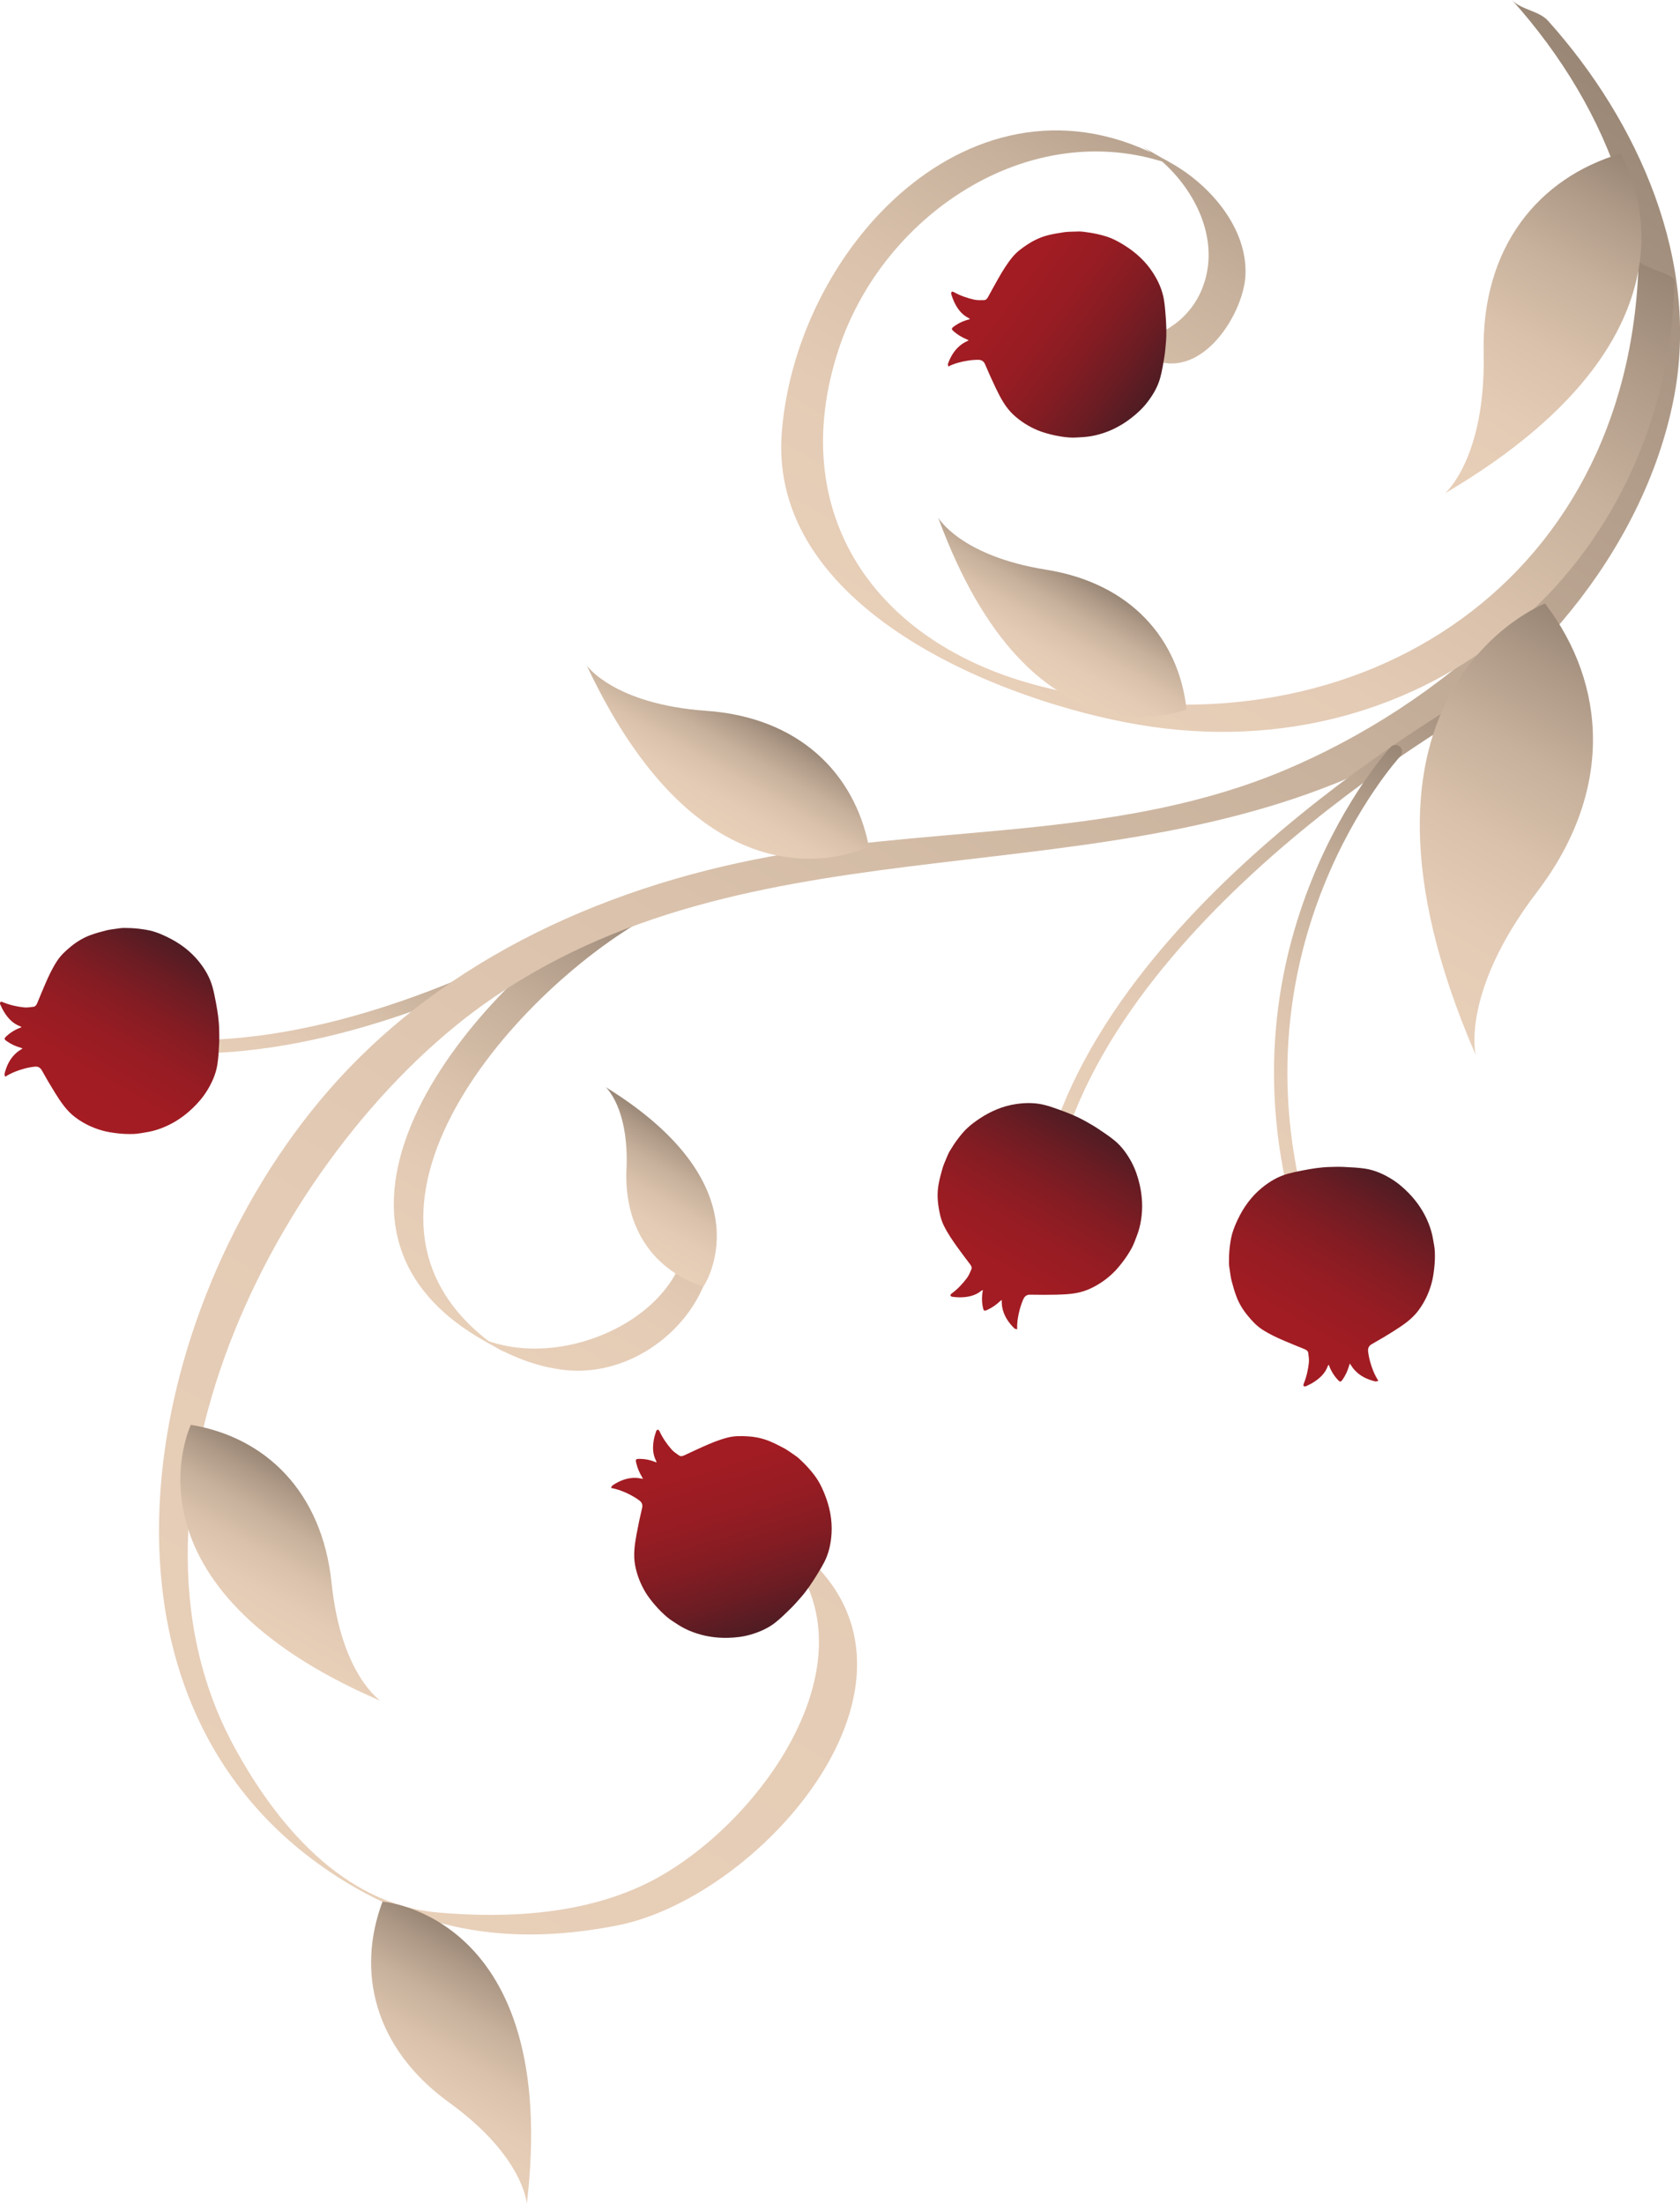 <?xml version="1.0" encoding="UTF-8"?> <svg xmlns="http://www.w3.org/2000/svg" xmlns:xlink="http://www.w3.org/1999/xlink" id="Layer_2" data-name="Layer 2" viewBox="0 0 315.7 413.95"><defs><style> .cls-1 { fill: url(#linear-gradient-2); } .cls-2 { fill: url(#linear-gradient-17); } .cls-3 { fill: url(#linear-gradient-15); } .cls-4 { fill: url(#linear-gradient-18); } .cls-5 { fill: url(#linear-gradient-14); } .cls-6 { fill: url(#linear-gradient-6); } .cls-7 { fill: url(#linear-gradient-11); } .cls-8 { fill: url(#linear-gradient-10); } .cls-9 { fill: url(#linear-gradient-16); } .cls-10 { fill: url(#linear-gradient-5); } .cls-11 { fill: url(#linear-gradient-7); } .cls-12 { fill: url(#linear-gradient-9); } .cls-13 { fill: url(#linear-gradient-3); } .cls-14 { fill: url(#linear-gradient); } .cls-15 { fill: url(#linear-gradient-4); } .cls-16 { fill: url(#linear-gradient-8); } .cls-17 { fill: url(#linear-gradient-12); } .cls-18 { fill: url(#linear-gradient-13); } </style><linearGradient id="linear-gradient" x1="-288.36" y1="110.88" x2="-231.48" y2="110.88" gradientTransform="translate(30.84 467.33) rotate(119.91)" gradientUnits="userSpaceOnUse"><stop offset="0" stop-color="#998675"></stop><stop offset=".13" stop-color="#ae9987"></stop><stop offset=".33" stop-color="#c7b19c"></stop><stop offset=".54" stop-color="#d9c1ab"></stop><stop offset=".75" stop-color="#e4cbb5"></stop><stop offset="1" stop-color="#e8cfb8"></stop></linearGradient><linearGradient id="linear-gradient-2" x1="-301.75" y1="56.24" x2="-216.78" y2="56.24" xlink:href="#linear-gradient"></linearGradient><linearGradient id="linear-gradient-3" x1="-531.61" y1="25.93" x2="-115.67" y2="25.93" xlink:href="#linear-gradient"></linearGradient><linearGradient id="linear-gradient-4" x1="-501.23" y1="23.94" x2="-370.68" y2="23.94" xlink:href="#linear-gradient"></linearGradient><linearGradient id="linear-gradient-5" x1="-419.43" y1="-33.04" x2="-300.79" y2="-33.04" xlink:href="#linear-gradient"></linearGradient><linearGradient id="linear-gradient-6" x1="-399.36" y1="-51.59" x2="-311.81" y2="-51.59" xlink:href="#linear-gradient"></linearGradient><linearGradient id="linear-gradient-7" x1="-269.48" y1="41.99" x2="-245.65" y2="41.99" xlink:href="#linear-gradient"></linearGradient><linearGradient id="linear-gradient-8" x1="-117.92" y1="-6.54" x2="-80.25" y2="-6.54" xlink:href="#linear-gradient"></linearGradient><linearGradient id="linear-gradient-9" x1="-177.75" y1="66.85" x2="-147.66" y2="66.85" xlink:href="#linear-gradient"></linearGradient><linearGradient id="linear-gradient-10" x1="-344.13" y1="70.43" x2="-321.58" y2="70.43" xlink:href="#linear-gradient"></linearGradient><linearGradient id="linear-gradient-11" x1="-516.5" y1="-21.62" x2="-444.79" y2="-21.62" xlink:href="#linear-gradient"></linearGradient><linearGradient id="linear-gradient-12" x1="-397.47" y1="29.27" x2="-376.32" y2="29.27" xlink:href="#linear-gradient"></linearGradient><linearGradient id="linear-gradient-13" x1="-436.23" y1="-60.41" x2="-356.25" y2="-60.41" xlink:href="#linear-gradient"></linearGradient><linearGradient id="linear-gradient-14" x1="-328.15" y1="-75.06" x2="-286.22" y2="-75.06" gradientTransform="translate(30.84 467.33) rotate(119.91)" gradientUnits="userSpaceOnUse"><stop offset="0" stop-color="#4f1c23"></stop><stop offset=".17" stop-color="#6b1c23"></stop><stop offset=".36" stop-color="#841c23"></stop><stop offset=".55" stop-color="#961c23"></stop><stop offset=".76" stop-color="#a11c23"></stop><stop offset="1" stop-color="#a51c23"></stop></linearGradient><linearGradient id="linear-gradient-15" x1="-1439.39" y1="-2230.68" x2="-1397.46" y2="-2230.68" gradientTransform="translate(386.47 -2575.49) rotate(-143.5)" xlink:href="#linear-gradient-14"></linearGradient><linearGradient id="linear-gradient-16" x1="-2235.23" y1="-2263.14" x2="-2193.3" y2="-2263.14" gradientTransform="translate(1641 -2499.76) rotate(-107.26)" xlink:href="#linear-gradient-14"></linearGradient><linearGradient id="linear-gradient-17" x1="-252.86" y1="144.89" x2="-214.73" y2="144.89" xlink:href="#linear-gradient-14"></linearGradient><linearGradient id="linear-gradient-18" x1="-308.92" y1="-22.09" x2="-267.8" y2="-22.09" xlink:href="#linear-gradient-14"></linearGradient></defs><g id="Layer_1-2" data-name="Layer 1"><g><path class="cls-14" d="m25.56,197.13c26.66,3.65,56.12-7.3,78.39-18.72-.37-.75-.7-1.5-1.01-2.28-21.93,11.27-50.91,22.08-77.03,18.51-.69-.09-1.32.39-1.41,1.07-.1.69.38,1.33,1.07,1.42Z"></path><path class="cls-1" d="m116.72,168.93c-25.75,14.23-64.97,59.43-26.82,82.26,4.98,2.98,9.64,5.22,15.56,6.04,19.05,2.64,36.94-19.65,23.92-35.66-1.23-1.52-4.19-1.62-5.41-3.11,17.69,21.76-14.8,41.77-34.44,32.5,1.77,1.01,3.54,2.03,5.31,3.05-36.81-23.85,1.05-67.49,27.28-81.98-.91.5-4.43-3.65-5.41-3.11h0Z"></path><path class="cls-13" d="m284.13,0c18.76,20.9,28.36,47.33,22.77,75.3-6.44,32.17-36.91,57.36-65.61,69.4-29.82,12.51-62.26,10.43-93.53,15.64-32.53,5.43-64.11,19.31-86.03,44.48-35.84,41.13-50.11,116.85,3.93,149.07,15.88,9.46,32.16,11.33,50.42,7.72,27.54-5.45,64.26-47.71,33.02-71.28-2.06-1.56-4.71-2.34-6.76-3.89,26.54,20.04,2.01,55.54-20,66.88-12.11,6.24-26.84,7.05-40.13,5.87-17.81-1.58-30.32-16.6-38.25-31.22-25.44-46.86,9.3-113.82,48.93-140.73,50.84-34.52,115.14-17.64,168.39-44.79,25.58-13.04,47.53-39,53.19-67.31,5.2-25.97-6.54-52.27-23.58-71.25-1.66-1.86-5.12-2.07-6.76-3.89h0Z"></path><path class="cls-15" d="m307.93,48.87c-1.53,61.83-54.74,94.63-112.3,80.05-31.44-7.97-48.13-32.71-38.02-63.36,8.54-25.88,37.08-44.53,63.63-34.23-2.21-1.27-4.42-2.54-6.64-3.82,8.54,5.27,15.26,16.35,11.41,26.43-2.76,7.23-10.36,11.26-17.62,9.46,2.1,1.2,4.2,2.4,6.31,3.61-1.68-1.42-3.37-2.83-5.05-4.25-1.73-1.82-5.06-2.09-6.76-3.89,3.97,4.2,9.52,7.74,15.19,9.14,8.66,2.15,15.75-9.62,15.97-16.51.28-8.64-6.44-16.38-13.26-20.46-36.12-21.61-70.96,14.21-73.87,50.04-2.7,33.26,41.24,50.69,67.18,55.05,54.01,9.09,99.25-29.59,100.59-83.38.03-1.29-6.79-2.7-6.76-3.89h0Z"></path><path class="cls-10" d="m282.82,128.92c-.02-.12-.06-.24-.12-.36-.34-.61-1.09-.85-1.7-.52-.68.37-69.03,37.23-83.81,86.87-.21.66.18,1.37.85,1.55.65.21,1.35-.17,1.56-.83,14.48-48.64,81.9-85.01,82.58-85.38.51-.26.75-.81.65-1.33Z"></path><path class="cls-6" d="m263.46,140.93c-.05-.25-.17-.49-.37-.68-.52-.47-1.31-.44-1.78.07-.33.35-33.16,36.3-17.83,89.21.18.67.88,1.05,1.55.87.66-.2,1.05-.91.85-1.56-14.88-51.53,16.94-86.46,17.26-86.8.28-.31.38-.72.31-1.1Z"></path><path class="cls-11" d="m117.73,219.6c.5-11.53-3.91-15.42-3.91-15.42,30.88,19.06,18.37,37.46,18.37,37.46-8.88-2.84-14.97-10.53-14.47-22.05Z"></path><path class="cls-16" d="m84.43,394.91c14.09,10.2,14.57,19.04,14.57,19.04,6.37-54.36-27.12-56.79-27.12-56.79-4.95,13.17-1.56,27.56,12.55,37.75Z"></path><path class="cls-12" d="m62.31,297.33c1.8,17.31,9.23,22.13,9.23,22.13-50.28-21.62-35.67-51.85-35.67-51.85,13.88,2.28,24.65,12.41,26.44,29.72Z"></path><path class="cls-8" d="m132.69,133.5c-17.35-1.23-22.42-8.49-22.42-8.49,23.27,49.54,53,33.94,53,33.94-2.74-13.8-13.21-24.24-30.58-25.45Z"></path><path class="cls-7" d="m278.8,66.29c.43,19.84-7.27,26.37-7.27,26.37,53.8-31.66,32.94-63.79,32.94-63.79-15.38,4.57-26.12,17.58-25.66,37.42Z"></path><path class="cls-17" d="m196.53,106.99c-16.09-2.58-20.23-9.77-20.23-9.77,17.64,48.14,46.67,36.03,46.67,36.03-1.42-13.1-10.34-23.7-26.44-26.26Z"></path><path class="cls-18" d="m288.82,167.54c-14.37,18.84-11.52,30.58-11.52,30.58-29.69-68.42,13.04-84.77,13.04-84.77,11.65,15.23,12.87,35.34-1.52,54.19Z"></path><path class="cls-5" d="m259,259.34c-.21.05-.38.15-.52.12-1.58-.37-2.99-1.04-4.07-2.3-.27-.32-.48-.69-.75-1.07-.04.12-.1.26-.14.4-.26.91-.64,1.76-1.17,2.54-.4.58-.52.6-1,.07-.73-.8-1.28-1.71-1.66-2.79-.07.1-.14.16-.17.24-.49,1.39-1.51,2.32-2.71,3.08-.44.28-.91.5-1.39.72-.12.06-.33.04-.44-.03-.07-.05-.05-.28,0-.41.53-1.28.83-2.62.98-3.99.06-.6-.04-1.22-.12-1.82-.05-.38-.36-.57-.7-.71-1.19-.48-2.39-.97-3.57-1.47-1.51-.64-3-1.32-4.38-2.22-1.08-.7-1.93-1.63-2.74-2.62-.9-1.09-1.63-2.29-2.12-3.61-.35-.95-.63-1.92-.89-2.9-.16-.62-.24-1.25-.33-1.89-.08-.51-.17-1.03-.17-1.55,0-.91.03-1.82.13-2.73.1-.91.23-1.82.48-2.7.26-.9.63-1.78,1.03-2.63,1.09-2.31,2.56-4.35,4.55-5.98,1.46-1.19,3.06-2.14,4.88-2.64.92-.25,1.86-.45,2.8-.63,1.65-.32,3.31-.59,5-.64.92-.03,1.84-.06,2.76-.01,1.34.07,2.7.12,4.03.33,1.69.27,3.25.95,4.72,1.83,1.27.76,2.39,1.71,3.42,2.77,1.6,1.65,2.85,3.51,3.7,5.64.38.95.67,1.92.84,2.92.14.82.32,1.64.35,2.46.04,1,0,2.02-.11,3.01-.11,1.04-.27,2.09-.56,3.09-.51,1.75-1.29,3.39-2.39,4.87-1.22,1.66-2.88,2.77-4.57,3.84-1.38.88-2.79,1.71-4.22,2.52-.57.32-.75.79-.69,1.36.08.67.21,1.33.39,1.98.34,1.2.78,2.36,1.52,3.52Z"></path><path class="cls-3" d="m178.2,68.85c-.03-.21-.11-.39-.06-.53.55-1.52,1.38-2.85,2.75-3.78.35-.23.74-.4,1.15-.62-.12-.06-.25-.13-.38-.19-.87-.36-1.68-.84-2.39-1.45-.53-.46-.53-.58.04-1,.88-.63,1.84-1.07,2.96-1.33-.09-.08-.15-.16-.22-.2-1.33-.65-2.14-1.76-2.75-3.05-.22-.47-.39-.97-.55-1.46-.04-.13,0-.34.08-.43.06-.06.29-.02.4.04,1.21.68,2.51,1.13,3.85,1.43.58.13,1.21.1,1.82.09.38,0,.61-.29.79-.62.62-1.13,1.23-2.26,1.87-3.38.81-1.43,1.66-2.83,2.71-4.1.82-.99,1.84-1.73,2.91-2.42,1.19-.77,2.46-1.35,3.83-1.69.98-.24,1.98-.4,2.98-.55.63-.09,1.27-.09,1.91-.11.52-.02,1.04-.05,1.55.01.9.11,1.81.24,2.69.44.89.2,1.79.44,2.63.78.87.36,1.69.83,2.49,1.32,2.17,1.35,4.03,3.04,5.42,5.21,1.02,1.58,1.77,3.28,2.06,5.15.15.94.23,1.9.3,2.85.13,1.68.21,3.36.06,5.04-.08.92-.15,1.84-.3,2.75-.22,1.33-.43,2.67-.79,3.96-.46,1.65-1.32,3.12-2.36,4.48-.9,1.18-1.97,2.18-3.15,3.08-1.82,1.4-3.82,2.43-6.03,3.03-.98.27-1.98.44-3,.5-.83.04-1.67.13-2.49.07-1-.07-2-.23-2.98-.45-1.02-.23-2.05-.51-3.01-.91-1.68-.71-3.22-1.67-4.57-2.93-1.5-1.4-2.42-3.18-3.29-4.98-.71-1.47-1.38-2.97-2.02-4.48-.26-.61-.7-.84-1.27-.84-.67,0-1.35.05-2.01.16-1.23.2-2.44.5-3.67,1.11Z"></path><path class="cls-9" d="m114.83,279.45c.1-.19.14-.38.26-.46,1.34-.9,2.8-1.49,4.45-1.42.42.02.84.11,1.29.18-.06-.12-.12-.25-.2-.38-.49-.81-.86-1.67-1.07-2.59-.16-.69-.09-.79.62-.78,1.08,0,2.12.22,3.18.68-.02-.12-.02-.22-.06-.29-.69-1.31-.68-2.69-.42-4.08.1-.51.26-1.01.42-1.5.04-.13.19-.28.32-.3.08-.02.24.15.3.27.58,1.26,1.36,2.39,2.26,3.43.39.45.92.8,1.42,1.15.31.22.66.13,1-.03,1.16-.55,2.33-1.09,3.51-1.62,1.5-.67,3.01-1.3,4.61-1.71,1.25-.32,2.51-.31,3.78-.23,1.41.08,2.78.36,4.09.9.93.38,1.84.85,2.73,1.32.56.3,1.08.68,1.61,1.04.43.29.87.58,1.25.93.66.62,1.32,1.26,1.91,1.95.6.69,1.18,1.41,1.65,2.19.49.8.88,1.67,1.23,2.54.95,2.37,1.45,4.84,1.29,7.41-.12,1.88-.51,3.69-1.38,5.37-.44.85-.94,1.67-1.44,2.48-.89,1.43-1.82,2.83-2.93,4.1-.61.69-1.21,1.39-1.87,2.04-.96.94-1.92,1.9-2.98,2.73-1.34,1.05-2.91,1.73-4.55,2.22-1.42.42-2.88.59-4.36.62-2.29.05-4.51-.3-6.66-1.12-.95-.36-1.86-.82-2.71-1.37-.69-.46-1.42-.88-2.05-1.42-.76-.65-1.48-1.37-2.14-2.12-.68-.79-1.35-1.62-1.89-2.51-.94-1.57-1.6-3.25-1.95-5.07-.38-2.02-.07-3.99.29-5.96.3-1.61.64-3.21,1.02-4.81.15-.64-.07-1.09-.53-1.43-.54-.4-1.12-.75-1.71-1.06-1.11-.57-2.26-1.03-3.62-1.28Z"></path><path class="cls-2" d="m.97,202.22c-.05-.21-.15-.38-.12-.52.38-1.57,1.06-2.99,2.33-4.05.32-.27.69-.48,1.07-.74-.12-.04-.26-.1-.4-.14-.91-.26-1.76-.65-2.53-1.19-.58-.4-.59-.52-.07-1,.8-.73,1.72-1.27,2.8-1.65-.1-.07-.16-.14-.24-.17-1.39-.5-2.32-1.52-3.06-2.73-.27-.44-.49-.92-.71-1.39-.06-.12-.04-.33.03-.44.05-.07.28-.05.41,0,1.28.54,2.62.85,3.98,1,.6.07,1.22-.03,1.82-.11.38-.05.58-.35.72-.7.49-1.19.98-2.38,1.49-3.56.65-1.51,1.34-2.99,2.25-4.37.71-1.08,1.64-1.92,2.63-2.73,1.1-.89,2.3-1.61,3.62-2.1.95-.35,1.93-.62,2.91-.87.62-.16,1.26-.23,1.89-.32.51-.07,1.03-.16,1.55-.16.91,0,1.82.04,2.73.15.91.11,1.82.24,2.7.49.9.26,1.77.64,2.62,1.05,2.31,1.11,4.34,2.59,5.96,4.59,1.18,1.46,2.12,3.07,2.61,4.9.25.92.43,1.86.61,2.8.31,1.65.57,3.31.61,5,.02.92.05,1.84,0,2.76-.07,1.34-.13,2.7-.35,4.02-.28,1.69-.97,3.24-1.86,4.71-.77,1.27-1.72,2.38-2.79,3.4-1.66,1.59-3.53,2.83-5.66,3.67-.95.37-1.92.66-2.93.82-.82.13-1.64.31-2.47.34-1,.03-2.02,0-3.01-.12-1.04-.12-2.09-.28-3.09-.58-1.75-.52-3.38-1.31-4.86-2.42-1.65-1.23-2.75-2.9-3.81-4.6-.87-1.39-1.7-2.8-2.49-4.23-.32-.58-.79-.76-1.36-.69-.67.07-1.33.2-1.98.38-1.2.33-2.37.77-3.53,1.5Z"></path><path class="cls-4" d="m191.14,249.66c-.2-.06-.4-.06-.51-.16-1.16-1.13-2.03-2.43-2.31-4.06-.07-.41-.06-.84-.09-1.3-.1.08-.22.17-.33.27-.69.65-1.45,1.18-2.31,1.58-.64.3-.75.25-.89-.45-.22-1.06-.22-2.12,0-3.25-.11.05-.21.07-.27.12-1.14.94-2.49,1.22-3.91,1.25-.52.01-1.04-.04-1.56-.1-.13-.01-.31-.13-.36-.25-.03-.08.1-.27.21-.35,1.12-.82,2.06-1.82,2.89-2.92.36-.48.59-1.06.83-1.62.15-.35-.01-.68-.24-.97-.78-1.03-1.55-2.05-2.31-3.1-.96-1.33-1.89-2.68-2.62-4.16-.57-1.16-.82-2.4-1.01-3.65-.21-1.4-.22-2.8.04-4.19.18-.99.45-1.97.73-2.94.18-.61.44-1.2.69-1.79.2-.48.39-.97.65-1.41.47-.78.96-1.55,1.51-2.27.55-.73,1.13-1.45,1.8-2.07.68-.64,1.45-1.2,2.23-1.73,2.12-1.42,4.43-2.42,6.98-2.79,1.86-.27,3.72-.26,5.54.24.92.25,1.82.57,2.72.9,1.58.57,3.14,1.2,4.61,2.02.8.45,1.61.9,2.38,1.41,1.12.75,2.26,1.49,3.29,2.35,1.31,1.1,2.3,2.49,3.11,3.99.7,1.31,1.17,2.69,1.51,4.14.52,2.23.64,4.48.28,6.74-.16,1.01-.41,1.99-.78,2.94-.3.77-.57,1.57-.96,2.3-.48.88-1.03,1.73-1.64,2.53-.63.83-1.3,1.66-2.07,2.36-1.34,1.24-2.85,2.24-4.55,2.95-1.9.79-3.89.89-5.9.94-1.64.04-3.28.03-4.91,0-.66-.02-1.05.29-1.29.81-.28.61-.5,1.25-.68,1.9-.32,1.2-.54,2.43-.5,3.8Z"></path></g></g></svg> 